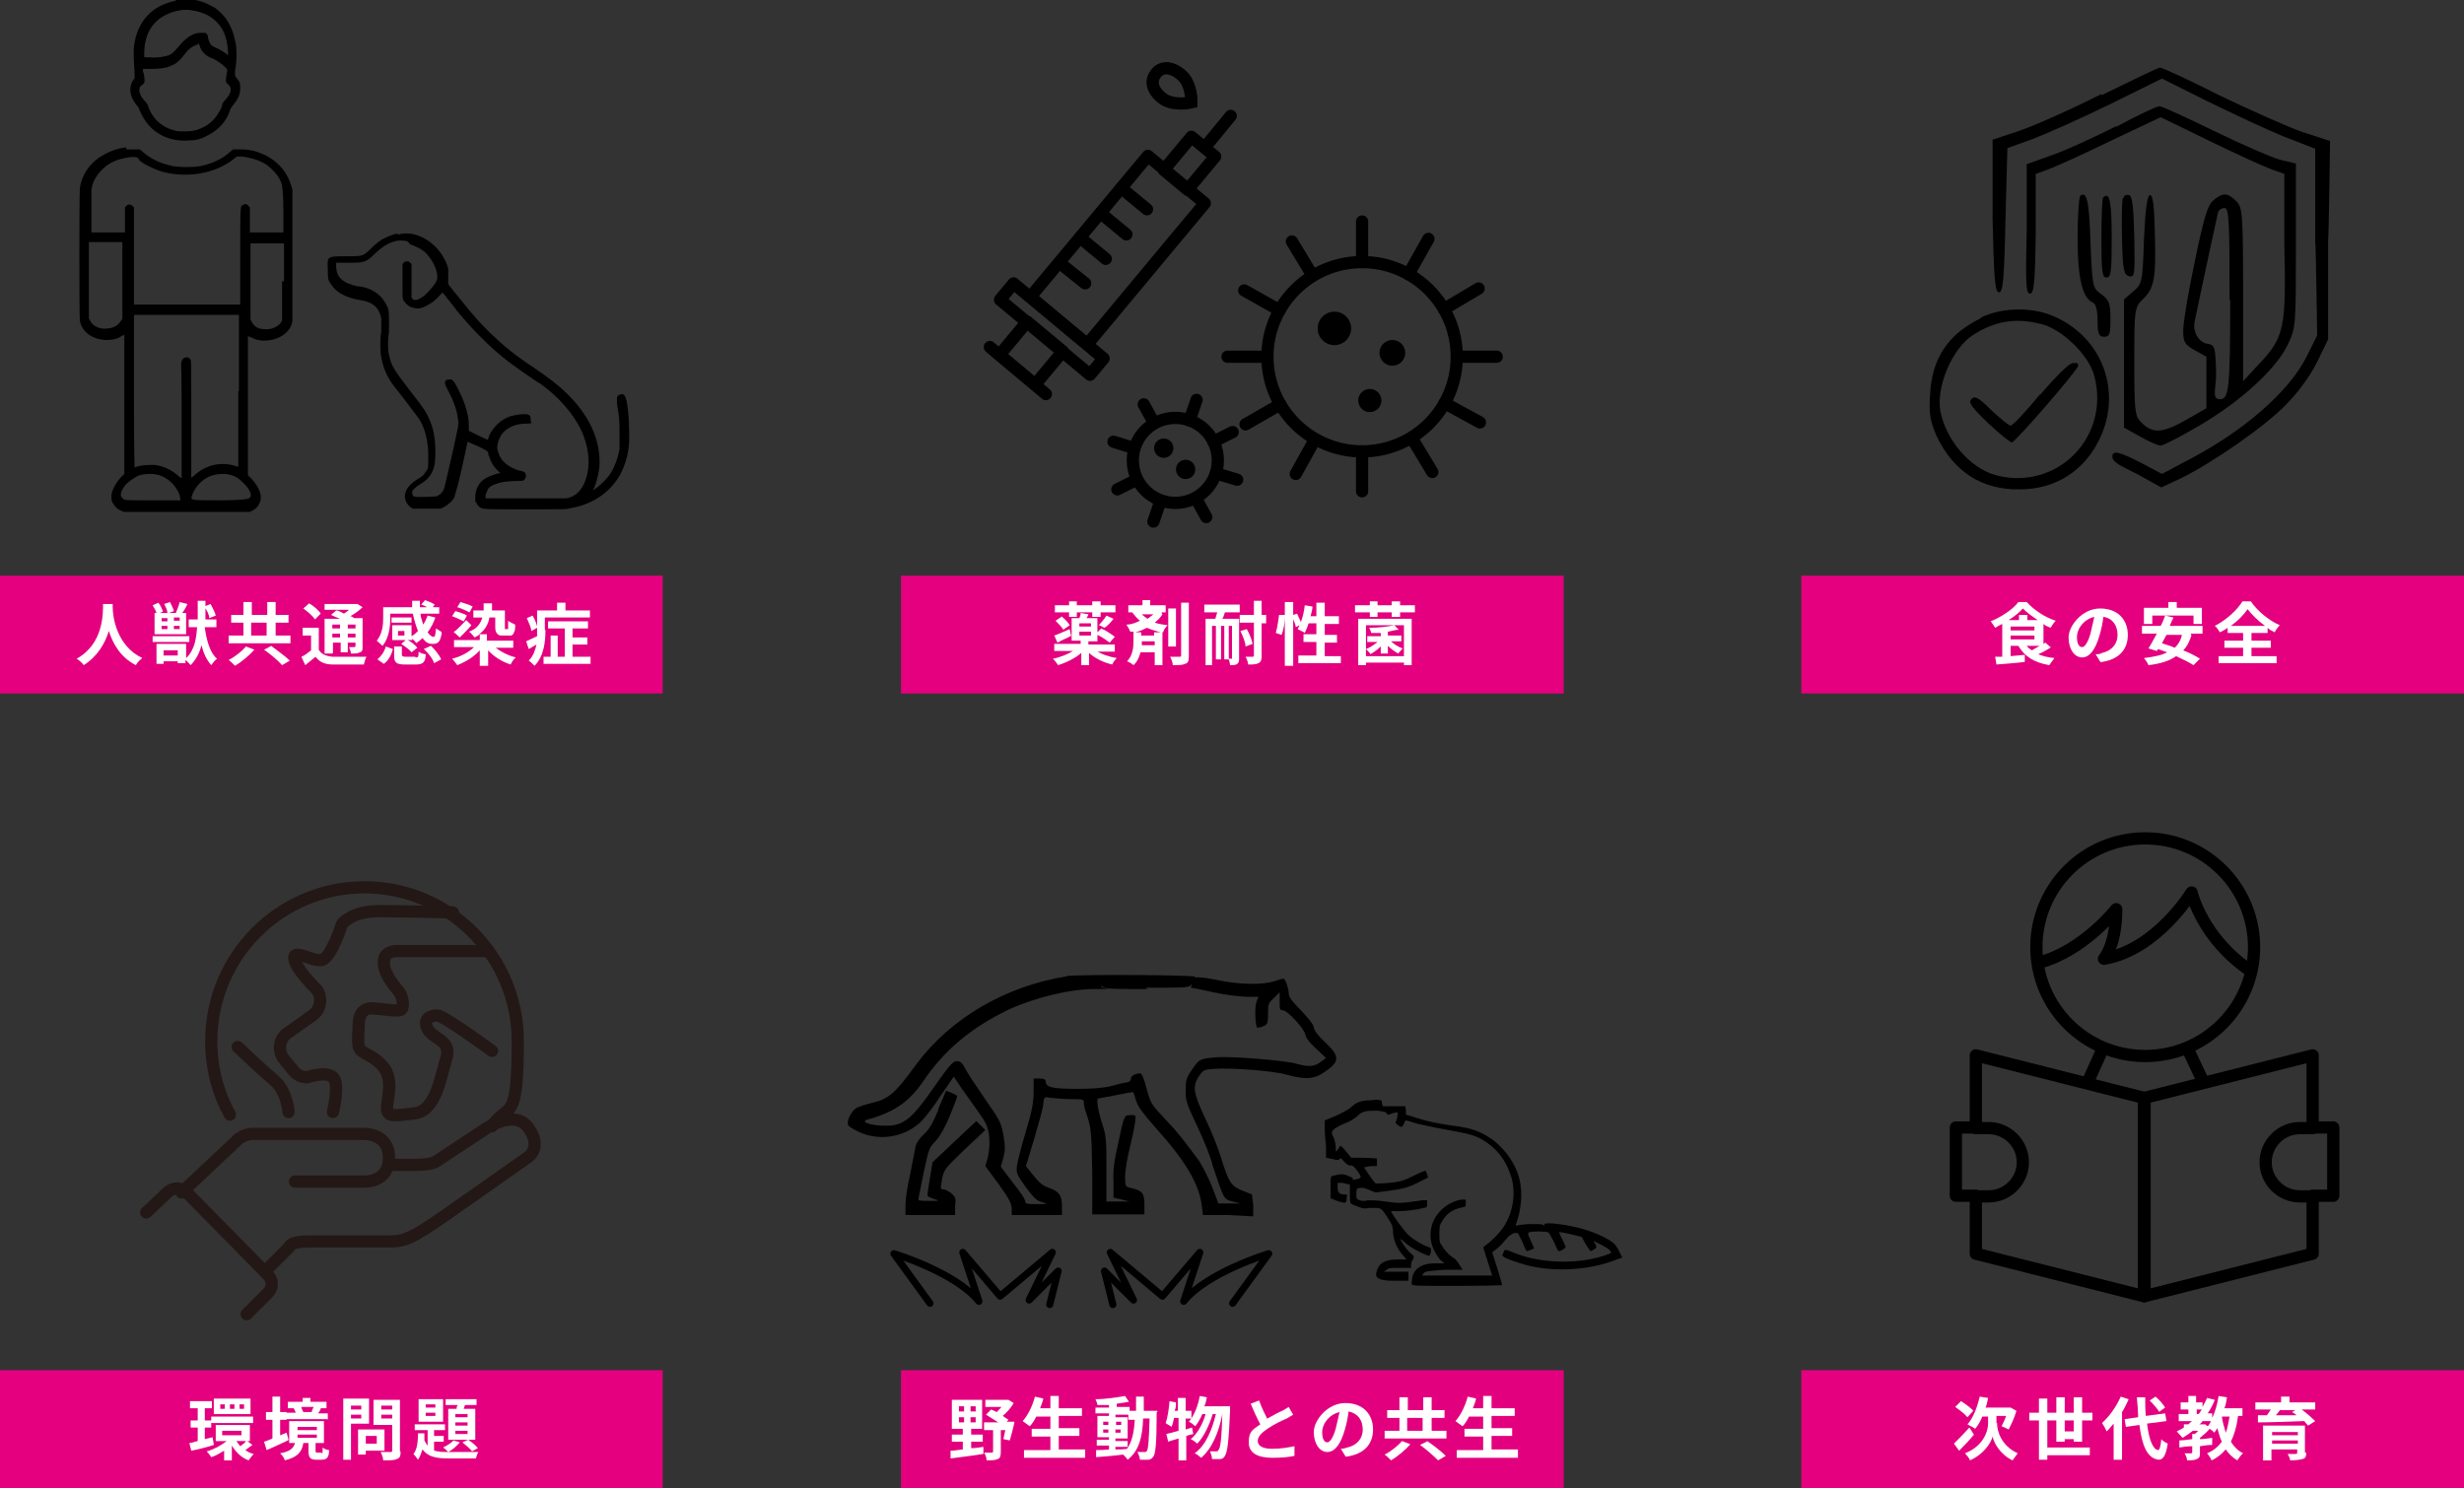 <svg xmlns="http://www.w3.org/2000/svg" viewBox="0 0 382.6 231.1"><rect x="0" y="0" width="382.6" height="231.1" fill="#333333" stroke="none"/><defs><style>      .cls-1 {        fill: #e4007f;      }      .cls-2 {        stroke-width: .4px;      }      .cls-2, .cls-3, .cls-4, .cls-5, .cls-6, .cls-7 {        fill: none;      }      .cls-2, .cls-5 {        stroke-miterlimit: 10;      }      .cls-2, .cls-7 {        stroke: #231815;      }      .cls-3, .cls-4, .cls-5, .cls-6 {        stroke: #000;      }      .cls-3, .cls-4, .cls-6, .cls-7 {        stroke-linecap: round;        stroke-linejoin: round;      }      .cls-3, .cls-5, .cls-7 {        stroke-width: 1.9px;      }      .cls-4 {        stroke-width: 1.9px;      }      .cls-8 {        fill: #fff;      }      .cls-6 {        stroke-width: 1.1px;      }      .cls-9 {        fill: #e3007f;      }    </style></defs><g><g id="_&#x30EC;&#x30A4;&#x30E4;&#x30FC;_1" data-name="&#x30EC;&#x30A4;&#x30E4;&#x30FC;_1"><g id="_&#x30EC;&#x30A4;&#x30E4;&#x30FC;_1-2" data-name="_&#x30EC;&#x30A4;&#x30E4;&#x30FC;_1"><g><path d="M326.3,14.6c-4.7,2.4-10.4,4.9-12.7,5.7l-4.2,1.4v11.9c.2,10.1.4,11.8,1,11.8s.8-1.7,1-11.2l.3-11.2,3.9-1.4c2.1-.8,7.5-3.2,12-5.4l8.1-4,7,3.5c3.9,1.9,9.2,4.4,11.9,5.5l4.9,1.9v14.5c.1,0,.3,14.5.3,14.5l-1.6,3.2c-2.7,5.5-10,11.9-19.3,16.6l-3.2,1.7-3.2-1.7c-3.5-1.8-4.5-2-4.5-1s1.7,1.6,3.8,2.7l3.8,2.1,3-1.4c4.9-2.4,13-8,16.3-11.4,2-2,3.8-4.5,4.9-6.7l1.7-3.5v-15.4c.1,0,.3-15.4.3-15.4l-4.3-1.4c-2.3-.8-8.1-3.4-12.9-5.7-4.7-2.4-8.9-4.3-9.2-4.3s-4.4,2-9.1,4.3h0v-.2Z"></path><path d="M328.6,19.6c-3.4,1.7-7.9,3.8-10,4.5l-3.9,1.4v10.1c-.2,8.7-.1,10,.5,10s.8-1.4.9-9.3v-9.3c.1,0,2.2-.8,2.2-.8,1.1-.4,5.5-2.4,9.6-4.4l7.6-3.6,7.6,3.7c4.1,2,8.5,4,9.6,4.4l2,.7v10.9c.3,13,0,14.5-3.9,18.6l-2.5,2.7v-13.5c0-12.8-.1-13.5-1.1-14.5-1.3-1.3-2.1-1.3-3.5-.1-.9.7-1.5,2.7-2.9,9.5-1,4.7-1.8,9.5-1.8,10.7,0,1.8.2,2.2,1.8,3.1l1.8,1v8l-3.3,1.9c-3.6,2-5.1,2.1-6.9.2-.9-.9-1-1.8-1-9.4s0-8.4,1.3-9.6c1.8-1.7,2.1-3.2,1.9-10.2-.1-4.5-.3-6.1-.8-6-.4.1-.7,2.4-.9,7-.2,6.6-.3,6.8-1.7,8l-1.4,1.2v19.9l2.5,1.4c1.4.8,2.8,1.4,3.2,1.4s3.1-1.4,6-3.1c6.5-3.8,11.9-8.8,13.7-12.5,1.3-2.7,1.3-3,1.3-15.5v-12.7l-2.5-.6c-1.4-.4-6-2.4-10.3-4.5s-8-3.8-8.4-3.8-3.4,1.4-6.7,3.2h0ZM346.3,46.5c0,13.9-.2,15.5-1.6,15.5s-.5-1.9-.6-4.2c-.1-4-.2-4.2-1.3-4.4-1.4-.2-2.4-1.9-2-3.6,2.1-10,3.5-16.3,3.6-16.8.1-.4.6-.7,1-.7.7,0,.8,1.8.8,14.3h.1Z"></path><path d="M323,30.5c-.2.2-.4,3.1-.4,6.5,0,6.3.8,9.4,2.4,10,.4.2.7,1.1.7,2.8s.1,2.5,1,2.5,1-.4,1-2.8-.2-2.9-1.4-3.8c-1.4-1-1.4-1.1-1.7-8.1-.2-6.6-.6-8.1-1.7-7.1h.1Z"></path><path d="M326.6,30.6c-.2.2-.3,3-.3,6.4,0,5.1.1,6.1.8,6.1s.8-1,.8-6.2-.3-7.2-1.2-6.3h0Z"></path><path d="M329.6,30.8c-.1.4-.2,3.3-.1,6.3.1,4.9.3,5.6,1.1,5.8.9.2.9-.3.8-6.1-.1-4.5-.3-6.4-.8-6.5-.4-.1-.8,0-.9.5h-.1Z"></path><path d="M307.6,49.4c-5.1,2.5-7.6,6.2-7.9,11.8-.2,3.2,0,4.1,1,6.5,2.6,5.5,7,8.4,12.9,8.3,5.5,0,10-2.8,12.4-7.8,3.5-7.2.6-15.5-6.7-18.9-3.5-1.7-8.3-1.6-11.7,0h0ZM316.9,50.3c3.3.8,7.5,4.9,8.3,8.1,2.5,9.5-5.8,17.9-15.3,15.4-4-1.1-7.7-5.4-8.6-9.9-.7-3.8,1.8-9.8,5.1-11.9,3.3-2.1,6.5-2.7,10.4-1.7h.1Z"></path><path d="M316.8,61.2c-2.2,2.7-4.3,4.9-4.6,4.9s-1.6-1.1-3-2.4c-2-2-2.6-2.3-3.1-1.7-.5.5,0,1.2,2.6,3.7,1.8,1.7,3.4,3,3.7,3,.5,0,10.3-11.3,10.3-11.9s-.4-.4-.9-.4-2.7,2.2-5,4.9h0Z"></path></g><circle cx="212.7" cy="62.2" r="1.8"></circle><circle cx="180.7" cy="69.6" r="1.5"></circle><circle cx="184.1" cy="72.9" r="1.5"></circle><circle cx="216.2" cy="54.8" r="2"></circle><circle cx="207.2" cy="51" r="2.6"></circle><g><circle class="cls-3" cx="211.5" cy="55.4" r="14.7"></circle><line class="cls-3" x1="211.5" y1="34.4" x2="211.5" y2="40.7"></line><line class="cls-3" x1="211.5" y1="70.1" x2="211.5" y2="76.3"></line><line class="cls-3" x1="190.6" y1="55.4" x2="196.8" y2="55.4"></line><line class="cls-3" x1="226.2" y1="55.4" x2="232.4" y2="55.4"></line><line class="cls-3" x1="193.4" y1="65.9" x2="198.8" y2="62.8"></line><line class="cls-3" x1="224.2" y1="48" x2="229.6" y2="44.8"></line><line class="cls-3" x1="201.2" y1="73.6" x2="204.2" y2="68.2"></line><line class="cls-3" x1="218.7" y1="42.6" x2="221.8" y2="37.1"></line><line class="cls-3" x1="193.2" y1="45.1" x2="198.7" y2="48.2"></line><line class="cls-3" x1="224.3" y1="62.6" x2="229.8" y2="65.6"></line><line class="cls-3" x1="200.6" y1="37.5" x2="203.8" y2="42.8"></line><line class="cls-3" x1="219.2" y1="68" x2="222.4" y2="73.3"></line><circle class="cls-3" cx="182.5" cy="71.5" r="6.6"></circle><line class="cls-3" x1="185.8" y1="62.1" x2="184.7" y2="65.3"></line><line class="cls-3" x1="180.2" y1="77.8" x2="179.1" y2="81"></line><line class="cls-3" x1="191.4" y1="67.1" x2="188.4" y2="68.6"></line><line class="cls-3" x1="176.5" y1="74.5" x2="173.5" y2="76"></line><line class="cls-3" x1="192.1" y1="74.5" x2="188.8" y2="73.5"></line><line class="cls-3" x1="176.1" y1="69.6" x2="172.9" y2="68.6"></line><line class="cls-3" x1="187.3" y1="80.3" x2="185.7" y2="77.4"></line><line class="cls-3" x1="179.2" y1="65.7" x2="177.6" y2="62.8"></line></g><rect class="cls-4" x="159.3" y="33.1" width="28.5" height="11.5" transform="translate(32.6 147.3) rotate(-50.2)"></rect><rect class="cls-4" x="156.8" y="51.2" width="6.7" height="7.2" transform="translate(15.5 142.8) rotate(-50.2)"></rect><rect class="cls-4" x="181.4" y="22.9" width="6.7" height="4.8" transform="translate(47 151.1) rotate(-50.2)"></rect><line class="cls-3" x1="191.1" y1="18" x2="187.4" y2="22.5"></line><rect class="cls-4" x="161.7" y="42" width="3.3" height="18.2" transform="translate(19.5 143.9) rotate(-50.2)"></rect><line class="cls-3" x1="153.7" y1="53.9" x2="162.4" y2="61.2"></line><line class="cls-3" x1="174.1" y1="29.2" x2="178.1" y2="32.5"></line><line class="cls-3" x1="170.9" y1="33.1" x2="174.9" y2="36.4"></line><line class="cls-3" x1="167.7" y1="36.9" x2="171.7" y2="40.2"></line><line class="cls-3" x1="164.5" y1="40.8" x2="168.5" y2="44"></line><path class="cls-5" d="M183.4,11.6c1.7,1.4,1.6,4.3,1.6,4.3,0,0-2.9.7-4.6-.7s-1.7-2.8-.9-3.8,2.2-1.2,3.9.2Z"></path><g><path class="cls-7" d="M35.7,173.1c-1.9-3.4-2.9-7.3-2.9-11.4,0-13.2,10.7-23.9,23.8-23.9s23.8,10.7,23.8,23.9-1.5,9.4-4,13.2"></path><path class="cls-7" d="M44.8,172.7s-.2-3.2-2.2-4.9-5.7-5.2-5.7-5.2"></path><path class="cls-7" d="M51.7,172.7s1.1-4.4,0-5.4-4,0-4,0c-.9,0-1.7-.4-2.2-1.1l-1.4-1.7c-1-1.3-.8-3.2.6-4.1l3.8-2.7c1.3-.9,1.6-2.7.7-4,0,0-3.3-3.2-3.5-4.8s2.7.4,4.2.2,3.2-5.6,3.2-5.6c0,0,1.5-2,5.7-2s11.5.2,11.5.2"></path><path class="cls-7" d="M76.4,163.2s-7.5-5.5-8.5-5.5-2.3.5-1.5,2.1,3.8,1.7,2.9,4.6-1.6,8.1-4.9,8.5-4.2.6-4.3-.7,1.1-4.3-.5-6.4-3.7-2.1-3.9-3.3,0-2.1,0-3.4.5-2.6,2.2-2.5,4.2.6,4.5.1.2-2-.6-2.9-2.2-2.7-2.2-4.3,1.2-1.8,2.3-1.8h13.9"></path><path class="cls-7" d="M28.2,185.2l8.5-8s.9-1.1,2.6-1.1h17.3s3.8-.1,3.8,3.7-3.7,3.7-3.7,3.7h-10.9"></path><path class="cls-7" d="M41.1,197.5l3.8-3.8s0-.9,3-.9h12.4c2.3,0,3.3-.2,8.6-3.9,5.3-3.7,13.1-9.2,13.1-9.2,0,0,2.3-1.5,0-4.6s-7.2.6-7.2.6l-7.1,4.7s-.7.5-3.2.5h-4"></path><path class="cls-7" d="M22.7,188.3l3.4-3.2c.8-.7,2-.7,2.8,0l12.7,12.9c.8.8.8,2,0,2.8l-3.3,3.3"></path></g><g><circle class="cls-3" cx="333.1" cy="147.1" r="16.9"></circle><path class="cls-3" d="M349.5,150.8c-7.6-5.1-9.2-12.2-9.2-12.2,0,0-5.4,8.9-13.6,10.3,0,0,1.9-2.1,1.9-7.7,0,0-5.1,6.5-12,8.3"></path><g><path class="cls-3" d="M306.8,163.9v11.3h2c2.9,0,5.3,2.4,5.3,5.3h0c0,2.9-2.4,5.3-5.3,5.3h-2v8.9l26.1,6.6v-30.8l-26.1-6.6h0Z"></path><polyline class="cls-3" points="306.8 175.1 303.7 175.1 303.7 185.7 306.8 185.7"></polyline></g><g><path class="cls-3" d="M359.1,163.9v11.3h-2c-2.9,0-5.3,2.4-5.3,5.3h0c0,2.9,2.4,5.3,5.3,5.3h2v8.9l-26.1,6.6v-30.8l26.1-6.6h0Z"></path><polyline class="cls-3" points="359.1 175.1 362.3 175.1 362.3 185.7 359.1 185.7"></polyline></g><line class="cls-3" x1="342.1" y1="168" x2="339.7" y2="162.9"></line><line class="cls-3" x1="326.5" y1="162.9" x2="324.2" y2="168"></line></g><g><path d="M27.4.1c-3.8.7-6.1,3.2-6.6,7.1-.1.9,0,2.8.1,4v.8c.1,0-.1.3-.1.3-.9,1.1-.7,2.7.4,4,.2.2.4.5.4.6s.2.5.4.9c1.4,2.8,4.1,4.3,7.5,4,1.1,0,1.9-.3,2.8-.8,1.6-.8,2.8-2.1,3.4-3.8,0-.3.4-.7.5-.9.7-.8,1.1-1.6,1.1-2.5s0-1-.5-1.6l-.3-.4v-.9c.3-1.2.3-3.7,0-4.6-.4-1.9-1.1-3.2-2.2-4.3-.7-.7-1.1-.9-1.9-1.3-1.6-.8-3.7-1.1-5.4-.8h0l.3.2ZM29.7,1.6c2.4.3,4.1,1.5,5,3.3.4.8.7,2.2.7,3.2v.5l-.2-.2c-.4-.3-1.2-.8-1.7-1-.2,0-.5-.3-.7-.4-.2-.2-.5-.9-.5-1.2s-.2-.6-.4-.7h-.8c-1.2,0-2.3.8-3.6,2.4-.6.7-.9,1-1.7,1.2-.7.2-1.8.3-2.8.2h-.6v-.9c.1-2.9,1.4-4.9,3.8-5.9,1.2-.5,2.5-.7,3.6-.5h0ZM30.9,6.8s.1.3.2.6c.3.7.9,1.3,1.7,1.6,1.1.4,2.5,1.6,2.5,1.9-.3,1.7-.3,1.8,0,2.1.8.6.7,1.4-.3,2.5-.3.3-.5.6-.5.8,0,.4-.7,1.5-1.1,2-.7.9-1.7,1.5-2.9,1.9-.5.1-.8.2-1.8.2s-1.3,0-1.8-.2c-1.9-.5-3.3-1.9-3.9-3.7,0-.2-.3-.6-.6-.9-.7-.8-.9-1.5-.7-2,0-.1.2-.3.4-.4.4-.4.4-.5.3-1.2,0-.3-.1-.7-.2-.9v-.4h.7c.8,0,2,0,2.8-.2.2,0,.7-.2,1.1-.4.7-.3,1.2-.8,1.9-1.7.4-.6,1-1.1,1.5-1.3.4-.2.5-.2.5,0h0v-.3Z"></path><path d="M19.5,22.9c-1.6.2-2.7.7-4,1.5-1.7,1.1-2.9,3-3.1,4.9-.1.9-.1,19.9,0,20.5.3,1.7,1.8,2.8,3.8,3,.9,0,1.7,0,2.5-.5.3-.2.6-.3.6-.3v21.6l-.4.4c-.5.5-1,1.2-1.3,1.9-.2.5-.3.7-.3,1.2s0,.6.2,1c.3.5.7,1,1.3,1.2l.4.2h19.6l.4-.2c.8-.4,1.3-1.2,1.3-2.1s-.7-2.1-1.6-3l-.4-.4v-21.6l.5.2c.6.3,1.2.5,2,.5,2.2,0,4.1-1.2,4.4-3v-20.5l-.2-.6c-.8-2.7-2.9-4.6-5.9-5.4-.6-.1-1-.2-1.9-.2h-1.2l-.5.4c-1.2,1.1-2.7,1.8-4.6,2.2-1,.2-3.2.2-4.2,0-2-.4-3.4-1.1-4.6-2.1l-.6-.5h-2.1v-.3ZM21.4,24.7c.7.6,1.2.9,2.1,1.3,1.4.7,2.8,1,4.4,1.1,3.2.2,6.3-.7,8.5-2.5l.4-.3h.7c1.7.2,3.5.8,4.4,1.7,1.1,1,1.6,1.7,1.9,2.8,0,.5.2.9.2,3.9v3.4h-5.2v-3.9l-.2-.2c-.2-.3-.5-.4-.8-.2-.5.2-.5-.4-.5,8v7.5h-16.5v-15.1l-.2-.2c-.3-.3-.8-.3-1,0l-.2.2v3.9h-5.2v-6.4c0-1.1.6-2.2,1.4-3.1,1.2-1.3,2.5-1.9,4.6-2.2h.6c.4,0,.5,0,.9.4h-.3ZM19,43.6v5.9l-.2.3c-.4.7-1.1,1.1-2,1.2-1.2.2-2.4-.3-2.8-1.2l-.2-.4v-11.8h5.2v5.9h0ZM43.8,43.6c0,5.6,0,5.9,0,6.2-.4.9-1.7,1.5-2.9,1.3-.9,0-1.5-.5-1.8-1.1l-.2-.4v-11.8h5.2v5.9h-.2ZM37,60.7v11.8c-2.5-.9-5-.4-6.9,1.4l-.4.3v-11.4c0-5.7,0-6.7-.1-6.9-.2-.5-1-.6-1.3,0s-.1.4-.1,6.2v12.2l-.4-.3c-1.1-1-2.3-1.6-3.8-1.8-1,0-2.1,0-3.1.4,0,0-.1-1.8-.1-11.8v-11.9h16.3v11.9h0ZM24.4,73.7c1.6.4,2.9,1.6,3.5,3.2,0,.2.1.5.1.6v.2h-4.3c-4.2,0-4.3,0-4.5-.2-.1,0-.3-.3-.4-.4-.1-.2,0-.3,0-.6.1-.4.6-1.2,1-1.5.2-.2,1.2-.9,1.6-1.1.8-.3,2.1-.4,2.9-.2h0ZM35.6,73.7c.9.2,1.5.6,2.2,1.3,1,1,1.4,1.9,1,2.3q-.3.4-4.8.4c-4.5,0-4.4,0-4.2-.7.4-1.2,1.3-2.3,2.5-2.9,1-.5,2.2-.6,3.3-.4h0Z"></path><path d="M61.7,36.3c-.5,0-1.4.4-2,.7-.7.3-1.4.9-2.3,1.8-1.1,1-1,1-3.8,1s-2.8,0-2.7,2c0,1.5,0,1.8.7,2.6.7,1.1,2.4,1.9,4.3,2.2,2,.3,2.9,1.1,3.3,2.8,0,.7,0,1.2,0,2.1-.2,1-.2,3,0,4,.4,2,1,3.4,2.8,5.5.4.5,2.9,3.8,3.1,4.1.9,1.4,1.4,3.4,1.4,5.7s0,1.9-.5,2.6c-.2.4-.3.5-1.3,1.1-1.6,1-2.2,2.3-1.6,3.5.2.4.5.7,1,1,.2,0,.5,0,2.3,0h2l.6-.3c.7-.4,1.3-.9,1.6-1.6,0-.3.4-1.2.7-2.6.3-1.2.7-3,.9-4s.4-1.9.4-1.9c0,0,.7.3,1.6.7,1.1.5,1.6.8,1.6,1,0,0,0,.4.2.7.2.7.6,1.4,1.2,2l.5.5h-.3c-1,.3-1.8.6-2.2.9-.9.6-1.4,1.7-1.4,2.8s0,.6.2.9c0,.2.3.5.4.6.6.4.2.4,7.1.4s6.3,0,7.2-.2c3.5-.6,6.4-2.7,7.8-5.6.7-1.5,1.1-2.9,1.2-4.8,0-1.7,0-4.1-.4-6.2-.2-.8-.3-1-.7-1.1-.3,0-.7.2-.8.5v1c.3,1.8.4,2.4.4,4.4s0,2.1,0,2.6c-.2,1.2-.5,2-.9,2.9-.5,1.1-1.2,1.9-2,2.6-.5.5-1.2.9-1.2.9,0,0,0-.2.2-.4.4-1,.8-2.7.8-3.9,0-3.8-1.7-7.4-5.1-10.7-1.3-1.3-2.9-2.5-5.1-4-2.9-1.9-4.6-3.3-6.7-5.3-1.4-1.4-2.5-2.5-4.7-5.3-1.8-2.2-2-2.4-1.9-2.6,0-.6,0-1.8,0-2.2-.7-2.5-2.8-4.7-5.3-5.3-.7-.2-1.8-.2-2.3,0h-.2ZM63.6,37.9c.6.2,1.7.7,2.2,1.1,1.3,1.1,2.2,3,2.1,4.2,0,.6-1.2,2-2,2.7-.5.4-1.1.7-1.4.7s-.5-.2-.6-.4v-5.2l-.2-.2c-.2-.2-.3-.2-.5-.2s-.4,0-.5.2l-.2.2v2.7c0,2.7,0,2.8.2,3,.2.4.7.8,1.1,1,.2,0,.5.2.9.2s.6,0,1.3-.3c.4-.2.9-.5,1.2-.7.4-.3,1.2-1.1,1.4-1.4,0,0,.2,0,.2,0,0,0,.4.5.7.9.3.4,1,1.2,1.4,1.8,1.5,1.8,2.4,2.8,3.8,4.2,2.3,2.3,3.9,3.6,6.8,5.6,1,.7,2.2,1.5,2.7,1.8,2.8,2.1,4.8,4.5,6,6.9,1.4,3,1.6,6.2.4,8.6-.6,1.2-1.5,1.9-2.7,2.1-.7,0-12.2,0-12.4,0-.3-.2,0-.9.3-1.5.3-.4.7-.6,1.7-.9.8-.2,1-.2,2.3-.3,1.2,0,1.5,0,1.6-.2.3-.2.4-.9,0-1.2,0,0-.4-.2-.7-.2-1.2-.3-2.4-1.1-2.9-1.9-.3-.5-.6-1.3-.6-1.7s.2-1.2.5-1.7c.6-1.2,2.2-2,3.8-2s.8-.2.9-.6c0-.3,0-.7-.4-.8-.4-.2-2,0-2.9.3-1.4.5-2.7,1.8-3.2,3.1,0,.3-.2.5-.2.5,0,0-.7-.3-1.5-.7l-1.4-.7v-.8c0-1-.2-2-.6-3.2-.5-1.5-1.6-3.7-2-3.9-.3-.2-.7,0-.9,0-.3.3-.3.6.2,1.5.9,1.7,1.4,3,1.6,4.5.2,1.1,0,1.3-.7,4.7-1.2,5.2-1.4,6.3-1.6,6.5-.2.4-.7.8-1.1.9-.5,0-3.1.2-3.4,0-.2,0-.3-.4-.3-.7s.7-.9,1.4-1.3c.8-.5,1.2-.9,1.6-1.6.5-.9.6-1.8.6-3.4,0-2.6-.5-4.4-1.5-6.1-.2-.4-1.3-1.9-2.5-3.4-2.5-3.3-2.8-3.7-3.2-5.5-.2-.8-.2-2.5,0-3.5v-1.9c0-1.2,0-1.8-.6-2.7-.7-1.3-2.1-2.2-3.8-2.5-.8,0-1.4-.3-2-.5-1.3-.6-1.8-1.4-1.8-2.7v-.5h1.8c2.5,0,2.8,0,4.2-1.4,1.2-1.1,2-1.6,3-1.9.5-.2,1.6-.2,2.1,0h0l.3.3Z"></path></g><rect class="cls-1" y="89.4" width="102.9" height="18.3"></rect><g><path class="cls-8" d="M17.5,93.7v.6c0,1.5.6,6,4.6,7.9-.4.3-.8.7-1,1.1-2.4-1.2-3.6-3.4-4.2-5.3-.6,1.9-1.7,3.9-3.9,5.3-.2-.3-.6-.7-1.1-1,4.2-2.3,4.1-7.1,4.1-8.5h1.5Z"></path><path class="cls-8" d="M29.4,99.7h-5.7v-.9h5.7s0,.9,0,.9ZM24.3,95.2c-.1-.4-.4-.8-.6-1.2l.9-.4c.3.4.6,1,.7,1.4l-.5.2h2.5c.2-.5.5-1.2.6-1.7l1.2.3c-.2.5-.5,1-.8,1.4h.6v3.3h-4.9v-3.3h.3ZM31.8,97.5c.3,2,.8,3.9,1.9,4.8-.3.2-.7.7-.9,1-.7-.8-1.2-1.8-1.5-3.1-.3,1.1-.8,2.2-1.7,3.1-.2-.2-.5-.6-.8-.8v.5h-1.2v-.3h-2.2v.4h-1.1v-3.1h4.6v2.2c1.4-1.3,1.6-3.3,1.7-4.8h-1.3v-1.2h1.4v-2.9h1.2v2.9h1.7v1.2h-1.8ZM25.1,96.5h.9v-.5h-.9v.5ZM25.1,97.7h.9v-.5h-.9v.5ZM27.6,101.8v-.8h-2.2v.8h2.2ZM26,95.2c0-.4-.3-1-.5-1.4l.9-.3c.2.4.5,1,.6,1.4l-1,.4h0ZM27.9,95.9h-.9v.5h.9v-.5ZM27.9,97.2h-.9v.5h.9v-.5ZM32.5,96c0-.5-.4-1.3-.8-1.8l1-.4c.3.6.7,1.3.8,1.8l-1,.4Z"></path><path class="cls-8" d="M45.1,98.7v1.2h-9.6v-1.2h2.3v-2h-1.9v-1.2h1.9v-2h1.3v2h2.4v-2h1.3v2h2v1.2h-2v2h2.3ZM39.5,100.9c-.8.9-2,1.9-3,2.5-.3-.3-.7-.7-1-.9,1-.5,2.1-1.4,2.7-2.1l1.3.5ZM39,98.7h2.4v-2h-2.4v2ZM42.1,100.3c.9.7,2.2,1.6,2.9,2.3l-1.2.7c-.6-.7-1.8-1.7-2.8-2.4,0,0,1.2-.6,1.1-.6Z"></path><path class="cls-8" d="M49.5,100.9c.4.7,1.1,1,2.2,1.1h5.2c-.2.3-.3.9-.4,1.2h-4.8c-1.3,0-2.1-.4-2.7-1.2-.5.4-1,.8-1.6,1.3l-.6-1.3c.5-.2,1-.6,1.5-1v-2.3h-1.3v-1.2h2.5s0,3.4,0,3.4ZM48.9,96.2c-.3-.5-1.1-1.2-1.8-1.7l.9-.8c.7.4,1.5,1.1,1.8,1.6l-.9.9h0ZM51.6,101.5h-1.2v-5.4h2.4c-.5-.2-1-.4-1.4-.6l.8-.7c.4,0,.8.3,1.2.5.3-.2.6-.4.8-.6h-3.8v-.9h5.1l.8.5c-.5.5-1.2,1-1.9,1.4.2,0,.5.2.6.3h1.3v4.4c0,.5,0,.8-.4.9-.3.2-.8.2-1.4.2,0-.3-.2-.7-.3-1h.8c0,0,.2,0,.2-.2v-.5h-1.2v1.5h-1.1v-1.5h-1.2v1.6h0ZM51.6,97v.6h1.2v-.6h-1.2ZM52.8,99v-.6h-1.2v.6h1.2ZM55.2,97h-1.2v.6h1.2v-.6ZM55.2,99v-.6h-1.2v.6h1.2Z"></path><path class="cls-8" d="M60.6,96c0,1.3-.2,3.1-1.2,4.3-.2-.2-.7-.6-.9-.8.9-1.1,1-2.5,1-3.6v-1.6h4.5v-1h1.2v1h1.1c-.3-.2-.6-.3-.9-.4l.6-.7c.5.2,1.1.4,1.5.7l-.3.4h1v1h-2.9c0,.6.3,1.2.4,1.7.3-.4.5-.9.7-1.4l1.2.3c-.3.9-.7,1.6-1.2,2.3.3.4.6.7.9.7s.3-.4.4-1.3c.3.2.7.4.9.6-.2,1.5-.6,1.8-1.4,1.8s-1.1-.3-1.6-.9c-.3.3-.7.6-1,.8,0-.2-.4-.5-.6-.7v.2h-.7c.6.3,1.2.8,1.5,1.2l-.9.7c-.3-.4-1-.9-1.6-1.3l.7-.6h-2.1v-2.3h3v1.7c.4-.2.7-.5,1-.8-.3-.8-.6-1.7-.8-2.7h-3.5v.6h0ZM58.6,102.4c.6-.5,1.1-1.2,1.3-2l1.1.4c-.2.9-.7,1.8-1.4,2.3,0,0-1-.7-1-.7ZM63.9,96.7h-3.1v-.8h3.1v.8ZM64.5,102.1c.4,0,.5,0,.5-.9.2.2.8.4,1.1.4,0,1.3-.5,1.6-1.5,1.6h-1.7c-1.4,0-1.7-.3-1.7-1.4v-1.4h1.2v1.3q0,.3.6.3h1.5ZM62.8,98h-1v.7h1v-.7ZM66.8,100.2c.7.6,1.4,1.5,1.7,2.2l-1.1.6c-.2-.7-.9-1.6-1.6-2.2l1.1-.5h0Z"></path><path class="cls-8" d="M76.7,100.4c.9.7,2.1,1.4,3.4,1.7-.3.2-.7.8-.8,1.1-1.3-.4-2.6-1.2-3.5-2.2v2.4h-1.3v-2.4c-.9,1-2.2,1.8-3.5,2.3-.2-.3-.6-.8-.8-1,1.3-.3,2.6-1,3.4-1.8h-3.1v-1.1h4v-.9c-.2.2-.5.3-.8.5-.2-.2-.6-.8-.9-.9,1.2-.4,1.8-1.2,2.1-2.2h-1.4v-1.1h1.6v-1.1h1.3v1.1h2v2.9h.5v-.3c0-.2,0-.5,0-1,.2.2.7.4,1.1.6,0,.4,0,1-.2,1.2,0,.2-.2.4-.4.5-.2,0-.4,0-.7,0h-.7c-.3,0-.6,0-.8-.3-.2-.2-.3-.4-.3-1.1v-1.4h-.9c-.2,1.2-.8,2-1.6,2.6h1.2v1h4.1v1.1h-3.1v-.3ZM72,96.5c-.4-.2-1.2-.6-1.8-.8l.5-.8c.6.2,1.4.4,1.8.7l-.5.9h0ZM70.4,98.2c.6-.4,1.3-1.2,2-1.9l.8.8c-.6.7-1.2,1.3-1.8,1.9l-.9-.8h0ZM72.9,95.1c-.4-.2-1.2-.6-1.9-.8l.5-.8c.6.2,1.4.4,1.9.7l-.5.9h0Z"></path><path class="cls-8" d="M84.7,97.8c0,1.7-.2,4.1-1.7,5.6-.2-.2-.7-.7-.9-.8.7-.7,1-1.6,1.2-2.5-.4.2-.8.5-1.2.7l-.4-1.2c.4-.2,1.1-.5,1.7-.8v-1.3l-.9.5c0-.5-.4-1.3-.7-2l.9-.4c.3.5.6,1.2.7,1.7v-2.5h3.1v-1.2h1.3v1.2h3.8v1.1h-7v2h0ZM91.7,102v1.1h-7.3v-1.1h1.1v-3.3h1.1v3.3h1.1v-4.4h-2.6v-1.1h6.2v1.1h-2.4v1.4h2.3v1.1h-2.3v1.9h2.8Z"></path></g><rect class="cls-1" x="139.9" y="89.4" width="102.9" height="18.3"></rect><g><path class="cls-8" d="M170.1,101c.9.6,2.1,1,3.3,1.2-.2.2-.6.7-.7,1-1.3-.3-2.6-.9-3.6-1.8v1.9h-1.2v-1.9c-.9.8-2.3,1.5-3.6,1.9-.2-.3-.5-.7-.8-1,1.1-.2,2.3-.7,3.1-1.2h-2.9v-1.1h4.1v-.5h-1.4v-3.5h1.2c.1-.3.2-.5.2-.8l1.2.2c0,.2-.2.4-.3.6h1.7v2.2l.6-.6c.7.3,1.6.9,2.1,1.3l-.8.9c-.4-.3-1.2-.9-1.9-1.2v1h-1.4v.5h4.1v1.1h-3.1v-.2ZM166.4,98.7c-.7.4-1.5.7-2.2,1.1l-.5-1.1c.6-.2,1.5-.6,2.4-1l.2,1h.1ZM166,95.1h-2.2v-1.1h2.2v-.6h1.2v.6h2.4v-.6h1.3v.6h2.3v1.1h-2.3v.7h-1.3v-.7h-2.4v.7h-1.2v-.7ZM164.8,95.7c.5.4,1.1,1,1.3,1.4l-1,.7c-.2-.4-.8-1-1.2-1.4l.9-.6h0ZM169.4,96.8h-1.8v.5h1.8v-.5ZM167.6,98.7h1.8v-.6h-1.8v.6ZM170.6,97.1c.4-.4.9-1,1.2-1.5l1.1.5c-.4.5-.9,1.1-1.4,1.4l-1-.5h0Z"></path><path class="cls-8" d="M180.5,95.4c-.3.5-.7.9-1.2,1.3.6.2,1.3.3,2,.4-.3.3-.6.7-.7,1.1h-.1v5.1h-1.2v-2h-2.2c-.2.7-.5,1.5-1.1,2-.2-.2-.7-.5-1-.6.9-.9,1-2.2,1-3.1v-1.5c-.2,0-.3,0-.5,0-.1-.3-.4-.8-.6-1.1.8,0,1.5-.3,2.1-.6-.4-.3-.8-.8-1.2-1.3h-.6v-1.1h2.2v-.8h1.2v.8h2.4v1.1h-.6v.2ZM180.2,98.2c-.7-.2-1.4-.4-2.1-.7-.6.3-1.1.5-1.8.7h.9v.5h2v-.5h1ZM179.3,100.3v-.7h-2v.6h2.1-.1ZM177.3,95.4c.3.3.6.5.9.7.3-.2.6-.5.9-.7h-1.8,0ZM182.6,100.4h-1.2v-5.9h1.2v5.9ZM184.6,93.7v8.2c0,.7-.1,1.1-.6,1.2-.4.2-1,.2-1.9.2,0-.4-.2-.9-.4-1.3h1.4c.2,0,.3,0,.3-.2v-8.2h1.2Z"></path><path class="cls-8" d="M186.9,93.9h5.6v1.2h-2.3c-.1.3-.2.7-.4,1h2.6v6.1c0,.4,0,.7-.3.9-.2.2-.6.2-1.1.2,0-.2-.1-.6-.2-.9h-.7v-5.2h-.5v5.2h-.8v-5.2h-.6v6.1h-1v-7.2h1.5c.1-.3.2-.6.3-1h-2v-1.2h-.1ZM191.3,97.2h-.5v5.1h.4s.1,0,.1,0v-5ZM196.6,96.8h-.7v5.1c0,.6-.1.9-.5,1.1s-.9.2-1.6.2c0-.3-.2-.9-.4-1.2h1.1q.2,0,.2-.2v-5.1h-2.2v-1.2h2.2v-2.2h1.2v2.2h.7v1.2h0ZM193.6,97.7c.4.7.8,1.7.9,2.3l-1.1.4c0-.6-.4-1.6-.8-2.4l1-.3h0Z"></path><path class="cls-8" d="M208.2,101.8v1.2h-6.6v-1.2h2.8v-2.1h-2v-1.2h2v-1.7h-1.2c-.2.6-.4,1.1-.6,1.5-.2-.2-.8-.4-1.1-.6.1-.2.2-.4.3-.6l-.6.3c0-.3-.2-.8-.4-1.2v7.2h-1.3v-7.6c0,.9-.2,2.1-.5,2.8l-.9-.3c.2-.7.4-1.9.5-2.8h.9c0,0,0-2,0-2h1.3v2l.6-.2c.2.4.4.9.6,1.3.3-.8.5-1.7.6-2.6l1.2.2c0,.5-.2,1-.3,1.5h.9v-2.1h1.3v2.1h2.2v1.2h-2.2v1.7h1.9v1.2h-1.9v2.1h2.5Z"></path><path class="cls-8" d="M219.7,94v1.1h-2.3v.7h-1.3v-.7h-2.2v.7h-1.2v-.7h-2.3v-1.1h2.3v-.6h1.2v.6h2.2v-.6h1.3v.6h2.3ZM210.9,96.1h8.3v7.2h-1.2v-.4h-5.9v.4h-1.2v-7.2h0ZM212.1,97.1v4.8h5.9v-4.8h-5.9ZM214.4,100.4c-.5.5-1.1.9-1.6,1.2-.1-.2-.5-.6-.7-.8.6-.2,1.3-.7,1.8-1.1h-1.6v-.9h2.1v-.5h-1.5c0-.2-.2-.6-.3-.8,1.4,0,3-.2,3.9-.4l.7.7c-.5,0-1.1.2-1.7.3v.6h2.1v.9h-1.6c.5.5,1.2.9,1.8,1.1-.2.2-.5.6-.7.8-.5-.3-1.1-.7-1.6-1.2v1.2h-1.1v-1.2h0Z"></path></g><rect class="cls-1" x="279.7" y="89.4" width="102.9" height="18.3"></rect><g><path class="cls-8" d="M318.5,100.5c-.6.4-1.3.8-2,1.1.7.3,1.5.5,2.5.6-.2.3-.6.8-.8,1.1-2.3-.4-3.8-1.3-4.8-3h-1.2v1.6l2.2-.2v1.1c-1.6.2-3.2.3-4.4.4l-.2-1.2h1.1v-5.1c-.4.2-.8.4-1.1.6-.2-.3-.5-.8-.7-1,1.7-.7,3.5-1.9,4.3-3h1.3c1.2,1.3,2.9,2.4,4.5,2.9-.3.3-.6.8-.8,1.1-.4-.2-.8-.3-1.1-.6v3.1c.1,0,.2-.2.3-.2l.9.8h0ZM316.4,96.3c-.9-.6-1.7-1.2-2.3-1.8-.5.6-1.3,1.2-2.2,1.8h1.6v-.8h1.3v.8h1.6ZM312.2,97.9h3.7v-.6h-3.7v.6ZM312.2,99.3h3.7v-.6h-3.7v.6ZM314.7,100.3c.2.3.5.5.8.7.4-.2.8-.5,1.2-.7h-2Z"></path><path class="cls-8" d="M326.2,102.9l-.8-1.3c.4,0,.7,0,1-.2,1.4-.3,2.4-1.3,2.4-2.8s-.8-2.6-2.2-2.8c-.1.9-.3,1.9-.6,2.9-.6,2.1-1.5,3.4-2.7,3.4s-2.1-1.3-2.1-3.1,2.1-4.5,4.9-4.5,4.3,1.8,4.3,4.1-1.4,3.8-4,4.2h-.2ZM323.3,100.5c.4,0,.9-.7,1.3-2.1.2-.8.4-1.7.6-2.6-1.7.4-2.7,1.9-2.7,3.1s.4,1.6.8,1.6h0Z"></path><path class="cls-8" d="M340.3,98.6c-.3,1-.7,1.8-1.3,2.4,1,.4,2,.9,2.6,1.3l-1,1c-.6-.4-1.6-.9-2.7-1.4-1.1.8-2.6,1.2-4.3,1.4-.1-.3-.5-.9-.7-1.1,1.5-.2,2.7-.4,3.6-.9-.5-.2-.9-.3-1.4-.5l-.2.3-1.3-.4c.4-.6.8-1.4,1.3-2.3h-2.3v-1.2h2.9c.3-.5.5-1.1.7-1.6l1.3.3c-.2.4-.4.8-.6,1.3h5.1v1.2h-1.8v.2ZM334.2,96.9h-1.3v-2.5h3.8v-.9h1.3v.9h3.9v2.5h-1.3v-1.3h-6.4v1.3h0ZM336.4,98.6c-.2.4-.5.9-.7,1.3.6.2,1.3.4,2,.7.5-.5.9-1.1,1.1-2h-2.5.1Z"></path><path class="cls-8" d="M349.6,101.9h3.9v1.1h-9v-1.1h3.8v-1.3h-2.9v-1.1h2.9v-1.2h-2.4v-.8c-.4.3-.8.5-1.2.7-.2-.3-.5-.8-.8-1,1.8-.9,3.5-2.5,4.3-3.8h1.3c1.1,1.6,2.9,3,4.5,3.7-.3.3-.6.7-.8,1.1-.4-.2-.8-.4-1.1-.7v.8h-2.5v1.2h3v1.1h-3v1.3h0ZM351.7,97.2c-1.1-.8-2.1-1.8-2.7-2.6-.6.9-1.5,1.8-2.6,2.6h5.4,0Z"></path></g><rect class="cls-1" y="212.8" width="102.9" height="18.3"></rect><g><path class="cls-8" d="M33.2,224.4c-1.2.4-2.5.7-3.5.9l-.3-1.2c.4,0,.8-.2,1.3-.3v-2.1h-1.1v-1.1h1.1v-1.9h-1.2v-1.1h3.4v1.1h-1.1v1.9h1v1.1h-1v1.8l1.2-.3.2,1.1h0ZM39.2,224.4c-.4.3-.8.6-1.1.8.4.3.8.5,1.3.6-.2.2-.6.7-.8,1-1.1-.4-2-1.3-2.6-2.3v2.3h-1.2v-1.5c-.7.4-1.3.8-2,1-.2-.3-.5-.7-.7-.9,1.1-.3,2.2-.9,3.1-1.6h-1.7v-2.5h5.3v2.5h-.4l.8.6h0ZM32.8,220h6.5v1h-6.5v-1ZM38.9,219.6h-5.7v-2.4h5.7v2.4ZM34.9,218.1h-.7v.7h.7v-.7ZM34.5,222.9h3v-.7h-3v.7ZM36.4,218.1h-.7v.7h.7v-.7ZM36.7,223.8c.2.3.4.5.6.8.3-.2.7-.5.9-.8h-1.6,0ZM37.9,218.1h-.7v.7h.7v-.7Z"></path><path class="cls-8" d="M44.7,223.7c-1.1.5-2.3,1.1-3.3,1.5l-.4-1.3c.4-.1.8-.3,1.3-.5v-2.9h-1v-1.2h1v-2.4h1.2v2.4h1v1.2h-1v2.4c.3-.1.7-.3,1-.4l.3,1.1h0ZM49.9,225.7c.2,0,.2-.1.2-.9.2.2.7.4,1,.4,0,1.2-.4,1.5-1.2,1.5h-.8c-1,0-1.2-.4-1.2-1.4v-1.2h-.8c-.2,1.3-.8,2.2-2.9,2.7,0-.3-.4-.8-.7-1.1,1.7-.3,2.1-.9,2.3-1.6h-.9v-3.4h5.4v3.4h-1.3v1.2q0,.3.2.3h.7ZM51,220.4h-6.5v-1h1.4c0-.2-.2-.5-.3-.7h.4-1.3v-1h2.3v-.6h1.2v.6h2.5v1h-1.2.3c0,.3-.3.6-.4.8h1.5v1h0ZM46.2,222.1h3v-.5h-3v.5ZM46.2,223.3h3v-.5h-3v.5ZM46.8,218.5c0,.2.2.6.3.8h0,1.3c0-.2.2-.6.3-.8h-1.8Z"></path><path class="cls-8" d="M54.5,221.2v5.5h-1.2v-9.5h4v3.9h-2.8ZM54.5,218.3v.6h1.6v-.6h-1.6ZM56.1,220.3v-.6h-1.6v.6h1.6ZM56.8,225.3v.6h-1.2v-3.9h4.1v3.3h-2.9,0ZM56.8,223v1.2h1.7v-1.2h-1.7ZM62.2,225.3c0,.7,0,1.1-.6,1.3-.4.2-1.1.2-2.1.2,0-.4-.2-.9-.4-1.3h1.5c.2,0,.3,0,.3-.2v-4h-2.9v-3.9h4.1v8h.1ZM59.2,218.3v.6h1.7v-.6h-1.7ZM60.9,220.3v-.6h-1.7v.6h1.7Z"></path><path class="cls-8" d="M67.5,225.3c.6.2,1.4.2,2.3.2h4.5c-.2.2-.3.7-.4,1h-4.1c-2,0-3.3-.2-4.2-1.4-.2.6-.4,1.2-.7,1.6-.2-.3-.5-.7-.7-.9.6-.7.7-2,.7-3.2h1v1.1c.2.3.3.6.5.8v-2.4h-2v-.9h4.7v.9h-1.7v.9h1.5v.9h-1.5v1.2h0v.2ZM68.8,220.8h-3.8v-3.5h3.8v3.5ZM67.6,218.1h-1.5v.5h1.5v-.5ZM67.6,219.4h-1.5v.5h1.5v-.5ZM71.4,224c-.5.6-1.2,1.2-1.8,1.5-.2-.2-.6-.6-.8-.7.6-.3,1.3-.7,1.6-1.1l1,.3h0ZM70.9,218.8c0-.2,0-.4.2-.6h-1.9v-.9h4.8v.9h-1.8l-.2.6h1.8v4.8h-4.2v-4.8s1.3,0,1.3,0ZM72.6,219.6h-1.9v.5h1.9v-.5ZM72.6,220.9h-1.9v.5h1.9v-.5ZM72.6,222.2h-1.9v.5h1.9v-.5ZM72.7,223.6c.6.4,1.2.9,1.5,1.3l-.9.5c-.3-.4-1-1-1.5-1.4l.9-.4h0Z"></path></g><rect class="cls-1" x="279.7" y="212.8" width="102.9" height="18.3"></rect><g><path class="cls-8" d="M306.5,222.8c-.7.9-1.6,1.8-2.3,2.5l-.8-1.1c.6-.6,1.5-1.5,2.4-2.5l.7,1.1h0ZM305.5,220.1c-.4-.5-1.2-1.1-1.9-1.6l.9-.9c.6.4,1.5,1,1.9,1.5l-.9,1h0ZM310.1,221.1c0,1.1.6,3.4,3.2,4.6-.2.3-.6.8-.8,1.1-1.9-.9-2.9-2.7-3.1-3.7-.2.9-1.3,2.7-3.5,3.7-.1-.3-.5-.8-.8-1.1,2.9-1.1,3.6-3.5,3.6-4.6v-1.1h-.9c-.3.8-.7,1.4-1.1,1.9-.2-.2-.9-.5-1.2-.7.9-1,1.5-2.6,1.9-4.3l1.3.2c-.1.5-.2,1.1-.4,1.5h3.9l.9.5c-.3,1.1-.8,2.1-1.2,2.9-.2-.1-.8-.4-1.1-.5.2-.4.5-1,.7-1.6h-1.5v1.1h.1Z"></path><path class="cls-8" d="M322,223.9v-.4h-1.4v.4h-1.3v-3.3h-1.4v4.2h6.6v1.2h-6.6v.7h-1.3v-6.1h-1.5v-1.2h1.5v-2.2h1.3v2.2h1.4v-2.4h1.3v2.4h1.4v-2.4h1.3v2.4h1.6v1.2h-1.6v3.3h-1.3ZM322,222.3v-1.7h-1.4v1.7h1.4Z"></path><path class="cls-8" d="M330.5,217.4c-.3.6-.6,1.3-1,1.9v7.4h-1.3v-5.6c-.4.4-.7.9-1.1,1.2-.1-.3-.5-1-.7-1.3,1.1-1,2.2-2.5,2.9-4.1l1.2.4h0ZM333.4,221.2c.3,2.4.9,3.9,1.7,4,.2,0,.4-.5.5-1.7.2.3.8.6,1,.7-.3,2-.8,2.5-1.4,2.5-1.8-.2-2.6-2.2-3-5.4l-2.1.3-.2-1.2,2.1-.3c0-.9-.1-2-.2-3.1h1.3c0,1,0,2,.1,2.9l3-.4.2,1.2-3.1.4h.1ZM335.3,219.3c-.3-.5-.9-1.2-1.5-1.8l.9-.6c.6.5,1.2,1.2,1.5,1.7l-1,.7h.1Z"></path><path class="cls-8" d="M347.5,220c-.2,1.6-.6,2.9-1.1,3.9.5.8,1.1,1.4,1.9,1.8-.3.2-.7.8-.9,1.1-.7-.4-1.3-1-1.8-1.7-.6.7-1.3,1.3-2.2,1.7-.1-.3-.5-.9-.7-1.1,1-.4,1.7-1,2.3-1.8-.3-.6-.5-1.4-.7-2.1-.2.3-.3.5-.5.7-.1-.2-.4-.4-.7-.6-.4.5-1,1-1.5,1.4v.2c.6,0,1.3-.1,1.9-.2v1.1c-.6,0-1.3.1-1.9.2v1c0,.5,0,.8-.5,1-.4.2-.9.2-1.5.2,0-.3-.2-.8-.4-1.1h1c.1,0,.2,0,.2-.2v-.9c-.7,0-1.4.1-2,.2v-1.1c.5,0,1.2-.1,2-.2v-.8h.4c.2-.2.4-.3.5-.5h-.8c-.5.4-1.1.8-1.6,1.1-.2-.2-.6-.7-.9-1,.4-.2.8-.4,1.1-.6v-.5h.7c.2-.2.4-.4.6-.5h-2.1v-1.1h1.5v-.7h-1.2v-1.1h1.2v-1h1.2v1h1v.7c.2-.4.5-.9.7-1.4l1.2.3c-.3.8-.7,1.5-1.1,2.1h.7v.7c.5-1,.8-2.2,1-3.4l1.3.2c-.1.6-.2,1.2-.4,1.7h2.8v1.2h-.7ZM341,219.6h.4c.2-.2.3-.5.5-.7h-.8v.7h-.1ZM342.4,221.2l.4.3c.2-.2.4-.5.5-.8h-1.3c-.1.2-.3.4-.5.5h.9ZM345,220c.1.9.4,1.7.6,2.5.3-.7.4-1.5.6-2.5h-1.2Z"></path><path class="cls-8" d="M357.4,218.9c.8.6,1.6,1.3,2.1,1.8l-1.1.7c-.2-.2-.4-.4-.6-.7-2.6.1-5.4.2-7.2.2v-1.1h1.4c.2-.3.4-.6.6-.9h-2.4v-1.1h4v-.9h1.3v.9h4v1.1h-2.1,0ZM358.1,225.6c0,.6-.1.9-.6,1-.4.1-1.1.2-1.9.2,0-.3-.2-.7-.4-1h1.3q.2,0,.2-.2v-.5h-4v1.7h-1.3v-5.4h6.5v4.2h.2ZM352.8,222.4v.5h4v-.5h-4ZM356.8,224.2v-.5h-4v.5h4ZM354.1,218.9c-.2.3-.5.6-.7.9h3.2c-.2-.2-.5-.4-.7-.5l.5-.3h-2.3Z"></path></g><rect class="cls-9" x="139.9" y="212.8" width="102.9" height="18.3"></rect><g><path class="cls-8" d="M150.8,224.9c.6,0,1.3-.1,1.9-.2v1.1c-1.8.3-3.7.5-5.1.7v-1.2c.4,0,1.1-.1,1.9-.2v-1.2h-1.7v-1.1h1.7v-.9h-1.7v-4.5h4.7v4.5h-1.7v.9h1.8v1.1h-1.8v1h0ZM148.9,219.2h.8v-.8h-.8v.8ZM148.9,220.9h.8v-.8h-.8v.8ZM151.5,218.4h-.8v.8h.8v-.8ZM151.5,220.1h-.8v.8h.8v-.8ZM157.5,221c-.2.9-.5,2-.7,2.7l-1-.2c.1-.4.2-.9.3-1.4h-.7v3.4c0,.6-.1,1-.5,1.1-.4.2-1,.2-1.7.2,0-.4-.2-.9-.4-1.2h1.2q.2,0,.2-.2v-3.3h-1.4v-1.2h2.2c-.6-.4-1.3-.8-1.9-1.2l.8-.8c.3.1.6.3.9.4.2-.3.5-.5.7-.8h-2.5v-1.1h3.6l.8.5c-.4.7-1,1.4-1.7,2,.3.2.6.4.9.6l-.3.3h1.2c0,.1,0,.2,0,.2Z"></path><path class="cls-8" d="M168.5,225.2v1.2h-9.5v-1.2h4.1v-2.1h-2.9v-1.2h2.9v-1.9h-2.2c-.3.6-.6,1.1-1,1.5-.3-.2-.8-.6-1.1-.8.8-.9,1.5-2.3,1.9-3.8l1.3.3c-.1.5-.3,1-.5,1.5h1.6v-1.9h1.3v1.9h3.6v1.2h-3.6v1.9h3.2v1.2h-3.2v2.1h4.1,0Z"></path><path class="cls-8" d="M179.6,219.3v.6c0,4.3-.2,5.9-.5,6.3-.2.3-.5.5-.8.5h-1.3c0-.3-.2-.9-.4-1.2h1.1c.2,0,.3,0,.4-.2.2-.3.3-1.6.4-5h-1c-.1,2.8-.6,5-2.4,6.4-.2-.3-.5-.6-.7-.8-1.5.2-3,.3-4.2.4v-1.1c.4,0,1.2,0,2-.1v-.6h-1.9v-.9h1.9v-.4h-1.8v-3.3h1.8v-.4h-2.1v-.9h2.1v-.4h-1.8c0-.3-.2-.6-.3-.9,1.6,0,3.4-.3,4.6-.5l.6.9c-.6.1-1.2.2-1.9.3v.5h2v.6h1v-2.2h1.2v2.2h2.1v.2ZM171.3,221.3h.8v-.5h-.8v.5ZM172.1,222.5v-.5h-.8v.5h.8ZM173.2,225.1c.6,0,1.2,0,1.8-.1.8-1.1,1.1-2.7,1.2-4.5h-1v-.8h-2v.4h1.9v3.3h-1.9v.4h1.9v.9h-1.9v.5h0ZM174.1,221.3v-.5h-.8v.5h.8ZM173.2,222v.5h.8v-.5h-.8Z"></path><path class="cls-8" d="M185.3,222.7c-.4.1-.8.2-1.1.3v3.8h-1.2v-3.4c-.6.2-1.1.3-1.6.5l-.3-1.2c.5-.1,1.2-.3,1.9-.5v-2h-.7c-.1.5-.2,1-.4,1.4-.2-.2-.7-.4-.9-.6.3-.8.5-2.2.6-3.4l1,.2c0,.4,0,.8-.2,1.3h.5v-2h1.2v2h.9v1.2h-.9v1.7l1-.3.2,1.1h0ZM191,218.5v.6c-.2,4.7-.4,6.4-.8,7-.2.4-.5.5-.8.5h-1.2c0-.4-.2-.9-.3-1.2h.9c.2,0,.3,0,.4-.2.3-.3.5-1.8.6-5.6h0c-.5,2.7-1.6,5.4-3.3,6.8-.2-.2-.7-.6-1-.7,1.7-1.2,2.7-3.6,3.3-6.1h-.5c-.5,1.7-1.4,3.6-2.4,4.6-.2-.2-.6-.5-1-.7,1-.8,1.9-2.4,2.3-3.9h-.5c-.3.7-.7,1.4-1.1,1.9-.2-.2-.7-.6-1-.7.8-.9,1.4-2.4,1.7-4l1.1.2c-.1.5-.2,1-.4,1.4h4Z"></path><path class="cls-8" d="M196.8,220.3c.9-.5,1.8-1,2.3-1.2.4-.2.7-.4,1-.6l.7,1.2c-.3.2-.7.4-1,.6-.7.3-2,.9-3,1.6-.9.6-1.5,1.2-1.5,1.9s.7,1.2,2.2,1.2,2.5-.2,3.5-.4v1.5c-.9.2-2,.3-3.4.3-2.1,0-3.7-.6-3.7-2.4s.7-2,1.8-2.8c-.5-.9-1-2-1.5-3.2l1.3-.5c.4,1.1.9,2.1,1.3,2.9h0Z"></path><path class="cls-8" d="M209,226.3l-.8-1.3c.4,0,.7-.1,1-.2,1.4-.3,2.4-1.3,2.4-2.8s-.8-2.5-2.2-2.8c-.1.9-.3,1.9-.6,2.9-.6,2.1-1.5,3.4-2.7,3.4s-2.1-1.3-2.1-3.1,2.1-4.5,4.9-4.5,4.3,1.8,4.3,4.1-1.4,3.8-4,4.2h-.2ZM206.1,224c.4,0,.9-.7,1.3-2.1.2-.8.4-1.7.6-2.6-1.7.4-2.7,1.9-2.7,3.1s.4,1.6.8,1.6h0Z"></path><path class="cls-8" d="M224.6,222.2v1.2h-9.6v-1.2h2.3v-2h-1.9v-1.2h1.9v-2h1.3v2h2.4v-2h1.3v2h2v1.2h-2v2h2.3ZM219,224.3c-.8.9-2,1.9-3,2.5-.3-.3-.7-.7-1-.9,1-.5,2.1-1.4,2.7-2.1l1.3.5ZM218.5,222.2h2.4v-2h-2.4v2ZM221.6,223.8c.9.6,2.2,1.6,2.9,2.3l-1.2.7c-.6-.6-1.8-1.7-2.8-2.4l1.2-.6h0Z"></path><path class="cls-8" d="M235.7,225.2v1.2h-9.5v-1.2h4.1v-2.1h-2.9v-1.2h2.9v-1.9h-2.2c-.3.6-.6,1.1-1,1.5-.3-.2-.8-.6-1.1-.8.8-.9,1.5-2.3,1.9-3.8l1.3.3c-.1.5-.3,1-.5,1.5h1.6v-1.9h1.3v1.9h3.6v1.2h-3.6v1.9h3.2v1.2h-3.2v2.1h4.1,0Z"></path></g></g><rect class="cls-2" x="-208.4" y="-818.6" width="799.2" height="2014.3" transform="translate(382.4 377.1) rotate(180)"></rect><g><path d="M214.7,171.8c.5,0,1.5,0,2.2,0h1.3c0,0,.1.6.1.6v.7c.1,0,1.6.5,1.6.5,1.6.5,3.3.9,5.6,1.2,3.2.4,4.6,1,6.4,2.3,1.9,1.5,3.4,3.6,4,5.9.6,2.2.3,5-.5,7.1-.1.3,0,.3.2.2.2,0,1.1-.2,2-.2,1.3,0,1.7,0,2,.1.2.2.3.2.2,0-.2-.3,1.2-.3,3.5.1,2.2.4,3.8.9,5.5,1.7,1.7.9,2,1.1,2.6,2.3l.5,1-1.4.5c-4.2,1.6-10.2,1.8-14.4.4-2-.6-3-1.1-2.8-1.3,0-.1.2-.4.2-.5.1-.4.3-.4,1.7.2,3.9,1.6,9.7,1.8,13.9.4.5-.2.9-.3,1-.4.2-.2-.3-.7-1.5-1.3l-1.2-.6.3.5c.3.5.2.5-.1.8-.2.1-.5.3-.6.3s-.4-.5-.8-1.1l-.6-1.1-1.2-.3c-1.7-.4-2.3-.5-2.3-.4s.2.5.5,1.1c.3.6.5,1.1.5,1.2s-.7.6-1,.6-.4-.6-.8-1.4-.8-1.5-.9-1.5c-.3-.2-2.7-.2-3,0-.2.1-.2.3.3,1.3.3.6.5,1.2.5,1.2,0,0-1,.4-1.1.4s-.4-.6-.7-1.4l-.7-1.4h-.6c-.4.2-.8.4-1.1.8-.7.8-1.1,1.3-1.8,1.8l-.5.4.8,2.5c.4,1.4.8,2.5.7,2.6,0,0-3.2.1-7,.1-6.5,0-7,0-7-.3,0-1,.2-1.8.9-2.4.6-.5,1.4-.8,2.9-.8h1.3s-.5-.4-.5-.4c-.3-.2-.8-1-1.1-1.6-1.1-2.2-.6-4.7,1.2-6.4.9-.8,1.9-1.3,3-1.5h.7c0-.1,0,.5,0,.5,0,.6,0,.6-.5.7-1.6.3-2.5,1-3.2,2.2-.4.6-.4,1-.4,1.9s0,1.4.3,1.7c.4.8,1.3,1.7,1.8,2,.3.1.7.6,1,1.1l.5.8h-2.8c-2.5.2-2.9.2-3.2.5-.2.2-.3.4-.3.4,0,0,2.5,0,5.5,0h5.4c0,0-.7-2.2-.7-2.2l-.7-2.2.5-.4c.9-.6,2.6-2.4,3-3.3,1.3-2.3,1.6-5.3.7-7.7-.9-2.6-2.6-4.5-5.1-5.7-.9-.4-1.8-.6-4.5-1.1-1.8-.3-4-.8-4.9-1-.9-.3-1.6-.5-1.7-.5s-.2.2-.3.5c-.1.3-.3.5-.4.5-.3,0-1-.6-.9-.7.2-.3.4-1.3.3-1.5,0-.1-.4,0-.8.1-.7.3-.7.3-.9,0-.1-.2-.5-.3-1.4-.4-1.7,0-2.3,0-3.1.8-.4.4-1.4,1-2.3,1.3-1.7.8-2,1.1-1.4,2.1.1.3.3.9.3,1.4,0,.9,0,1,.6,0,.1-.3.3-.1,1,.7l.8,1h2c0,0,2,.1,2,.1v.6s0,.6,0,.6h-1c0,0-1,.2-1,.2l.8,1.2c.4.6.9,1.2,1,1.3.1,0,1.1,0,2.2-.1,1.7-.2,2.1-.3,3.7-1.1,1-.5,1.8-.8,1.8-.8.1,0,.5,1,.4,1.1,0,0-.8.4-1.8.9-1.5.7-2,.8-4,1.1l-2.3.3-1-.4c-.6-.3-1.2-.4-1.5-.3-.4,0-.5.2-.5.9s0,.8.5,1c.3.1.8.2,1.2,0,.4,0,1.6,0,2.8.2,2.2.3,2.4.3,5.8-.2h.7c0-.1,0,.5,0,.5,0,.5,0,.6-.5.7-1.3.3-2.8.5-3.9.5s-1.2,0-1.2,0c0,.3,2.1,3.2,2.7,3.7.9.8,2.1,1.5,2.9,1.8.6.2.6.2.6.7,0,.3-.2.6-.2.7-.2.2-2.8-1.1-3.7-1.9s-.8-.7-.8-.6c-.1.1.9,1.6,1.5,2.1.6.5.6.5.4,1-.2.2-.3.6-.3.9v.4s-1.7,0-1.7,0c-1.4,0-1.8,0-2.1.3l-.4.3h1.9s1.9,0,1.9,0v.7s0,.7,0,.7h-2.5q-2.8,0-2.5-1.2c.3-1.5,1.3-2.1,3.3-2.1h1.4s-.6-.7-.6-.7c-.8-.9-1.4-2.1-1.5-3.5,0-1-.2-1.3-.9-2.4-.8-1.2-.9-1.3-1.5-1.4-.4,0-1,0-1.4,0-.7.2-1.2,0-2.4-.5-.5-.2-.5-.2-.5-2v-1.8s.7-.1.7-.1c1.2-.2,1.2-.3.5-1.3-.5-.7-.7-.9-1.1-.9s-.6-.2-1-.6c-.4-.5-.6-.6-.7-.4-.1.2-.4.2-1.1,0l-1-.2v-1.7c-.1-.9-.2-2.2-.2-2.9v-1.2s1.7-.7,1.7-.7c.9-.4,2-1,2.2-1.2.9-.8,1.4-1.1,2.7-1.2.7,0,1.3-.1,1.3-.1,0,0,.5,0,.9.1h0Z"></path><path d="M165.8,151.6c-9.7,1.5-18.3,6.6-23.6,13.8-3.2,4.4-4.2,5.3-6.9,5.9-.8.2-1.7.5-2.2.7-.8.4-1.7,2-1.4,2.7,0,.2.8.7,1.7,1.1,3.2,1.5,7.2.8,9.7-1.7.6-.6,2-2.4,3-4l2-2.9,1.2,1.8c.7,1,1.9,2.7,2.7,3.8,1.2,1.7,1.4,2.2,1.6,3.7.1,1.2,0,2.2-.2,3.2l-.4,1.4,2,2.7c1.5,2.1,2,2.9,2.1,3.8v1.1c0,0,3.9,0,3.9,0h3.9c0,0,0-1.4,0-1.4,0-1.7-.5-2.3-2.2-2.9-.7-.2-1.4-.8-2.2-1.8l-1.2-1.5,1.3-4.3c.7-2.4,1.4-4.8,1.4-5.4.1-1.1.2-1.1,1.1-.9.5,0,1.9.2,3.1.2,2,0,2.1,0,2.1.6s.3,1.4.6,2.3c.5,1.6.6,2.5.7,8.4v6.6c.1,0,4.1,0,4.1,0h4c0,0,0-1.5,0-1.5,0-1.8-.3-2.2-2.1-2.6-.8-.2-.9-.2-.9-1.6s.4-3.3.9-5.4c.6-2.4.8-4.1.7-4.2-.1-.1-.6-.2-1-.1-.7,0-.8.2-1.6,4-.7,3.1-.9,4.4-.8,6.4v2.4c0,0,1.3.3,1.3.3l1.2.3h-1.8s-1.8,0-1.8,0v-5c0-4.5,0-5.2-.7-7.2-.6-1.9-.9-3.8-.6-3.8,0,0,1.2-.2,2.7-.5,1.4-.3,2.6-.5,2.7-.5s.3.6.5,1.3c.3,1,1,1.9,3,4.2,4.7,5.2,6.8,8.8,7.2,12.1l.2,1.5h3.9c0,0,3.9.2,3.9.2v-1.7c0,0-.2-1.7-.2-1.7l-1.5-.6c-1.7-.7-2.1-1.2-3.3-5.1-.4-1.4-1.5-4.1-2.4-6-1.9-4-2.1-5.1-1-6.7.6-.9.8-1,2.2-1.1,2.8-.2,9.3.3,11.4.9,2.9.8,4.2.7,5.7-.3,2.6-1.7,2.6-2.5.3-4.7-1-.9-1.7-1.8-1.8-2.3,0-.5-.9-1.5-2-2.7-1.5-1.5-1.9-2.1-1.9-2.7s-.5-2.2-.8-2.2-.8.2-1.5.4c-1.9.6-5.5.5-8.8-.2-1.5-.3-2.9-.5-3.2-.4-.2,0-.3,0-.2-.1.2-.3-18.6-.4-20.2-.1h0ZM177.9,153.4c4.9,0,6.6,0,6.9-.3.3-.3.3-.3.2,0-.1.2-.1.3,0,.3s1.6.3,3.4.7c1.8.4,4.2.7,5.2.7h1.8l-.3.8c-.3.8-.2,3.6.1,4,0,0,.5,0,.9-.2.7-.3.8-.4.8-1.9,0-1.5,0-1.7.9-2.5l.9-.9v1.4c0,1.2,0,1.4.5,1.4.7,0,3.3,2.8,3.5,3.8.1.5.7,1.3,1.7,2.2l1.5,1.4-.8.6c-1,.8-2,.8-3.8.3-1.6-.5-10.2-1.2-12.4-1-2.6.2-2.7.3-3.8,1.9-.9,1.3-1,1.7-1,3.3s.2,2.1,1.8,5.5c1,2.1,2.1,4.8,2.4,6.1.4,1.2,1,3,1.3,3.8.6,1.4.7,1.5,1.8,1.8l1.2.3h-1.7s-1.7,0-1.7,0l-1-2.6c-.6-1.5-1.5-3.2-2-4-.5-.7-1.5-2-2.1-2.8-.6-.8-1.9-2.4-3-3.5-2.4-2.6-2.4-2.5-3.1-5.1-.3-1.2-.7-2.2-.9-2.2-.8,0-1.5.4-1.5.8s-.3.5-.6.6c-.3,0-1.5.3-2.6.6-1.3.3-3.1.4-5,.4-3.8,0-4.9-.2-5-1,0-.5-.3-.6-1-.6h-.9v2c0,1.6-.2,2.9-1.2,6.2-.7,2.3-1.3,4.7-1.4,5.4-.1,1.2,0,1.3,1.4,3.3,1.2,1.6,1.7,2.1,2.5,2.3,1,.3,1,.3-.8.3-1.4,0-1.8,0-1.8-.4s-.8-1.5-1.9-2.9l-1.9-2.5.4-1.4c.3-1.2.3-1.7,0-3.6-.4-2-.6-2.3-2.9-5.6-1.3-1.9-2.7-4-3-4.6-.5-.9-.7-1.2-1.3-1.2s-1.1.5-3.4,3.8c-3.9,5.6-5,6.4-8.5,6.2-1.8-.1-3-.6-2.1-.9,4.1-1.1,6.5-2.7,8.7-5.9,3.3-4.9,7.5-8.4,13.3-11.2,3.9-1.8,9.4-3.2,13.3-3.2s1.3,0,1.2-.3c-.2-.3-.1-.3.2,0,.3.3,2,.3,6.9.3h0Z"></path><path d="M209.3,182.6c.9.4.9.3.6.9-.2.4-.3.5-.6.4-.2,0-.6-.2-1-.2h-.6c0,0,0,.7,0,.7,0,.8.3,1.1,1,1.1s.4.1.4.7,0,.8-1.5.3l-1-.4v-1.7c0-1.7,0-1.7.4-1.8,1.1-.3,1.7-.3,2.3,0h0Z"></path><path d="M145.7,172.4c-.9,2.1-1.4,3-2.3,3.8-.8.8-1.2,1.4-1.3,2.2-.1.6-.5,2.4-.8,4.1-.4,1.7-.7,3.7-.7,4.6v1.6c0,0,3.8,0,3.8,0h3.9v-1.4c.2-1.3,0-1.4-.6-2-.4-.3-1-.6-1.2-.6-.5,0-.5,0-.2-1.7.3-1.4.5-1.6,3.5-4.5l3.2-3-.7-.7-.7-.7-3.4,3.2-3.4,3.2-.4,2.4c-.2,1.3-.4,2.5-.4,2.7s.4.4,1,.6c1,.3,1,.3-.7.3-.9,0-1.7,0-1.7-.2s.4-2,.8-4.1c.8-3.7.9-4,1.7-4.8.6-.6,1.4-1.8,2.3-3.9.7-1.7,1.3-3.2,1.2-3.3,0-.1-.5-.3-.9-.5l-.8-.3-1.2,2.8h0Z"></path><path class="cls-6" d="M144.4,202.4l-5.6-7.7s9.6,2.9,13.2,7.4l-2.5-7.6,5.8,6.8,8.1-6.8-3.6,7.4,4.5-4.5-1.3,5.2"></path><path class="cls-6" d="M191.4,202.4l5.6-7.7s-9.6,2.9-13.2,7.4l2.5-7.6-5.8,6.8-8.1-6.8,3.6,7.4-4.5-4.5,1.3,5.2"></path></g></g></g></svg>